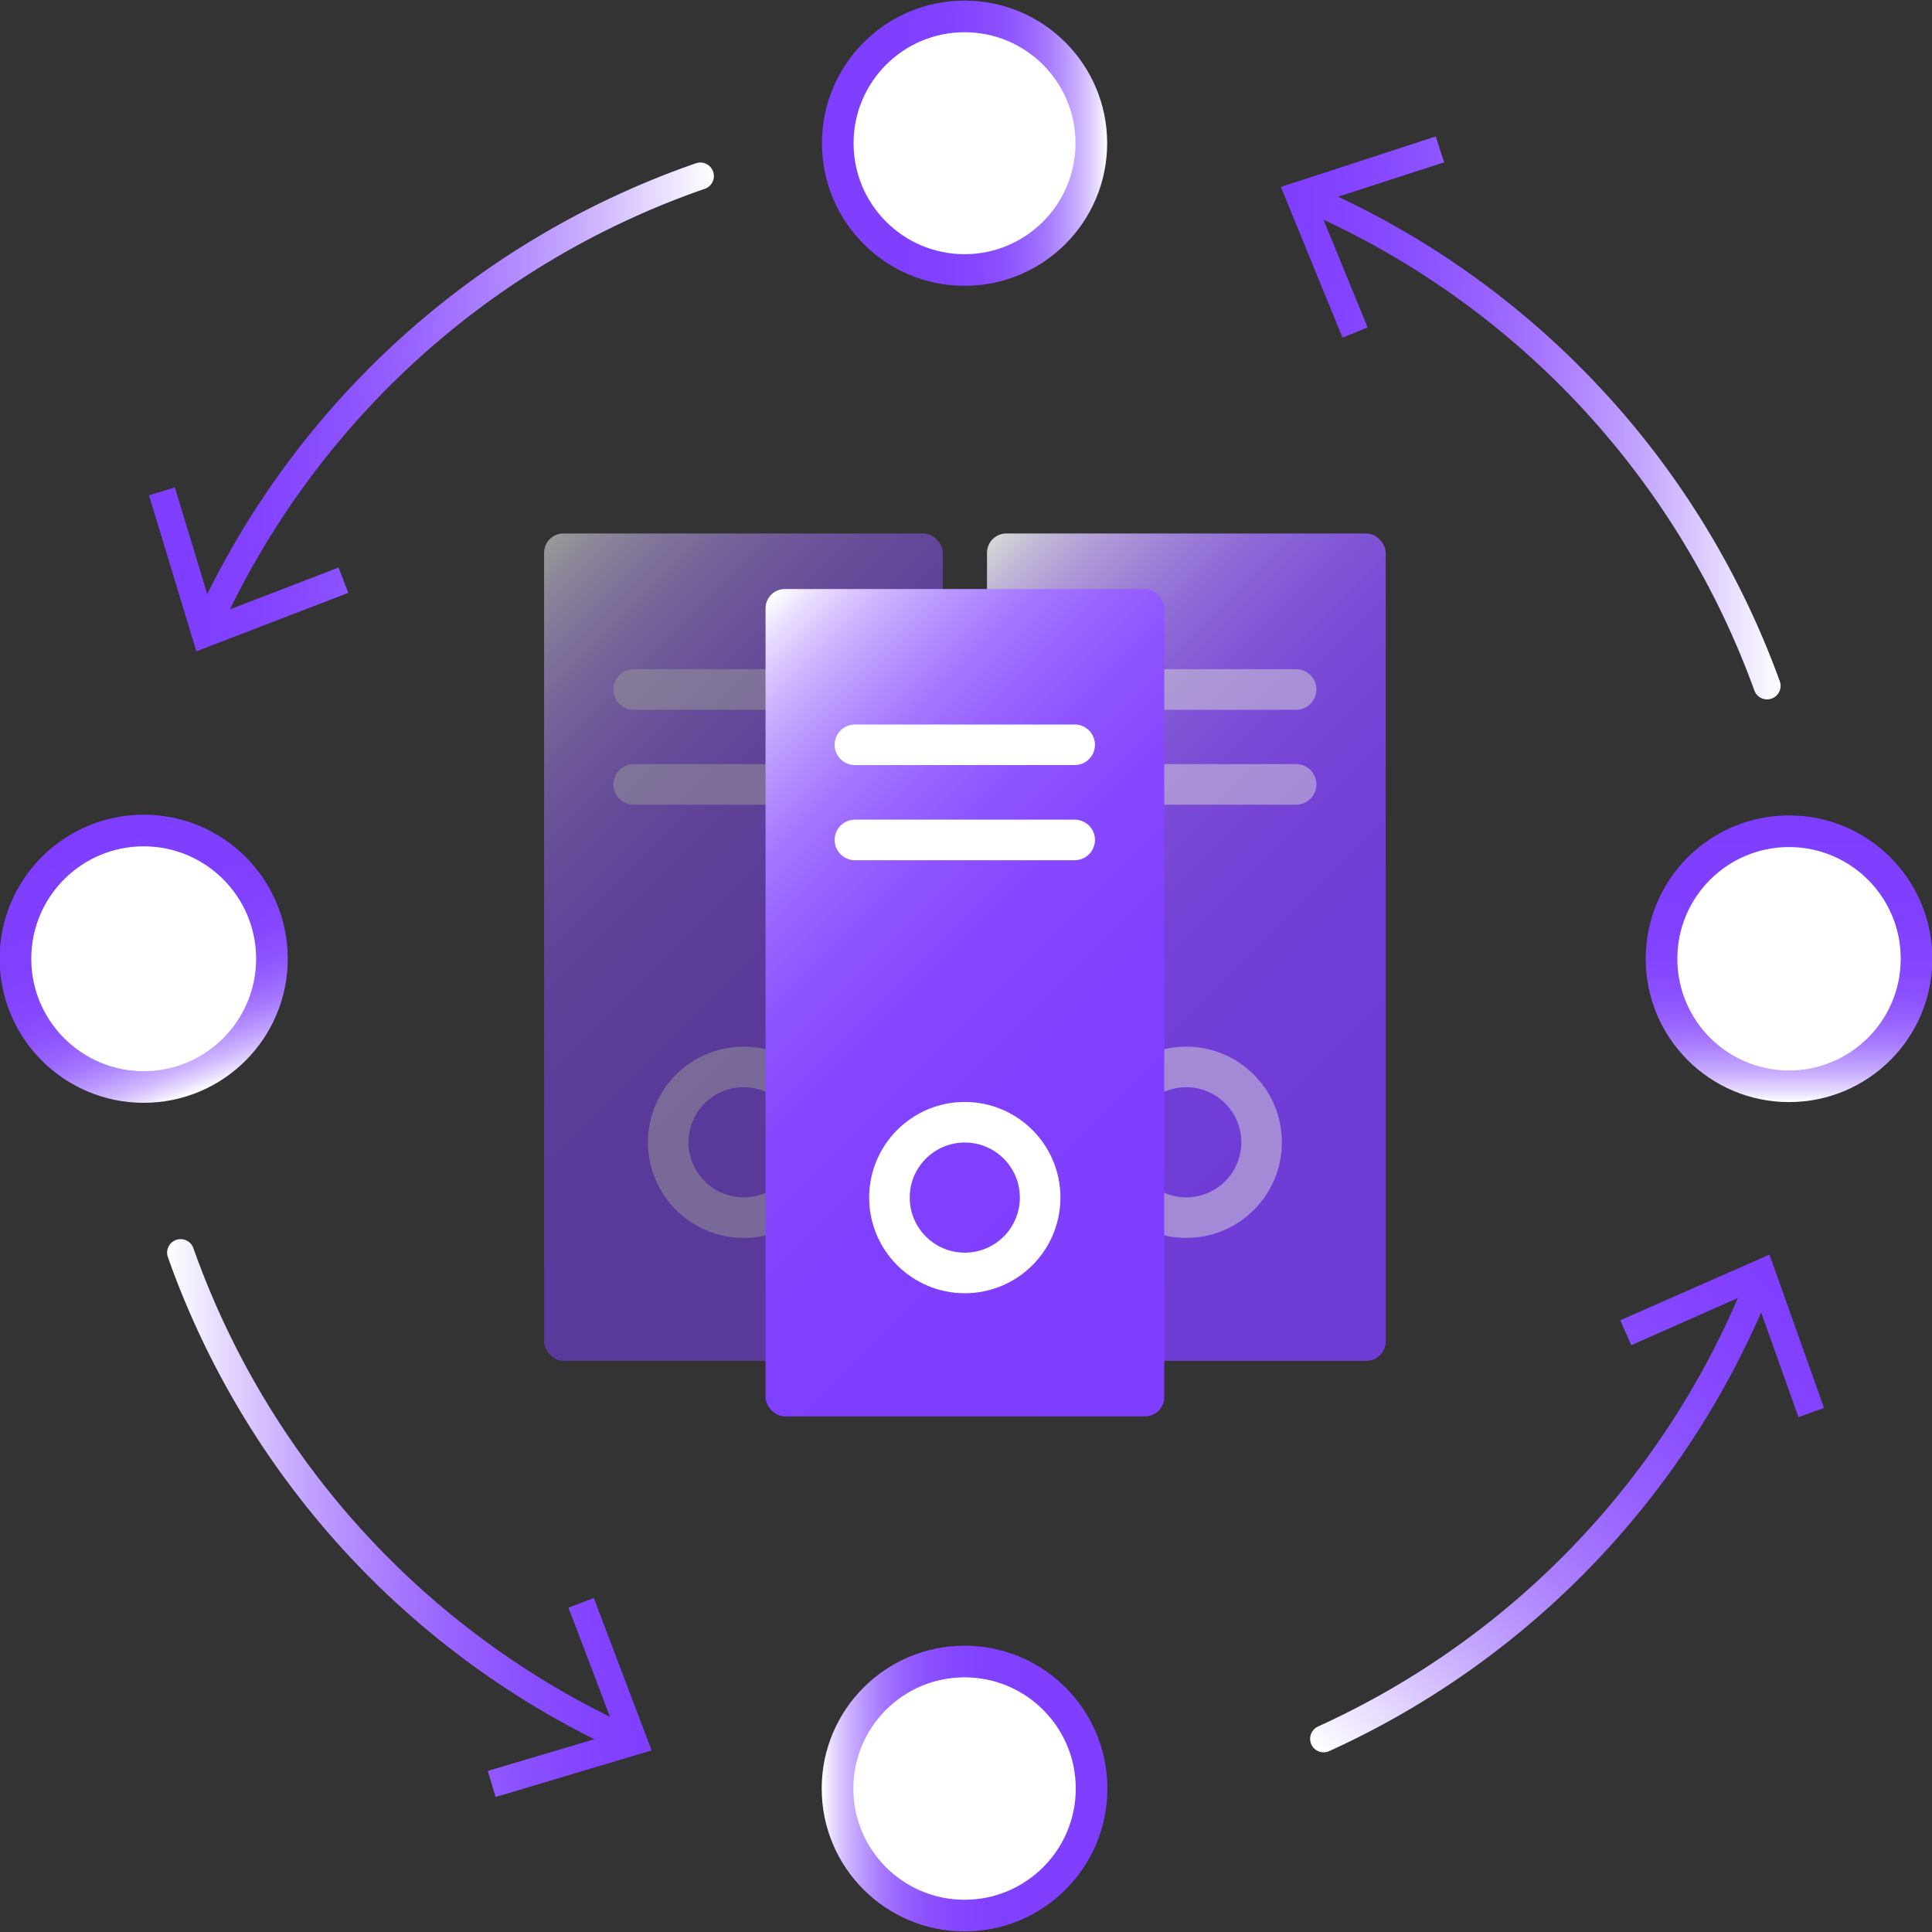 <svg id="图层_1" data-name="图层 1" xmlns="http://www.w3.org/2000/svg" xmlns:xlink="http://www.w3.org/1999/xlink" viewBox="0 0 80 80"><rect x="0" y="0" width="80" height="80" fill="#333333" stroke="none"/><defs><style>.cls-1,.cls-3,.cls-4{opacity:0.5;}.cls-2{fill:url(#未命名的渐变_150);}.cls-11,.cls-13,.cls-15,.cls-20,.cls-21,.cls-3,.cls-4,.cls-9{fill:none;}.cls-20,.cls-21,.cls-3,.cls-4{stroke:#fff;stroke-width:1.68px;}.cls-11,.cls-13,.cls-15,.cls-20,.cls-3,.cls-9{stroke-linecap:round;stroke-linejoin:round;}.cls-21,.cls-4,.cls-5,.cls-6,.cls-7,.cls-8{stroke-miterlimit:10;}.cls-5,.cls-6,.cls-7,.cls-8{fill:#fff;stroke-width:1.31px;}.cls-5{stroke:url(#未命名的渐变_150-2);}.cls-6{stroke:url(#未命名的渐变_150-3);}.cls-7{stroke:url(#未命名的渐变_150-4);}.cls-8{stroke:url(#未命名的渐变_150-5);}.cls-11,.cls-13,.cls-15,.cls-9{stroke-width:1.12px;}.cls-9{stroke:url(#未命名的渐变_216);}.cls-10{fill:url(#未命名的渐变_216-2);}.cls-11{stroke:url(#未命名的渐变_131);}.cls-12{fill:url(#未命名的渐变_131-2);}.cls-13{stroke:url(#未命名的渐变_131-3);}.cls-14{fill:url(#未命名的渐变_131-4);}.cls-15{stroke:url(#未命名的渐变_216-3);}.cls-16{fill:url(#未命名的渐变_216-4);}.cls-17{opacity:0.8;}.cls-18{fill:url(#未命名的渐变_150-6);}.cls-19{fill:url(#未命名的渐变_150-7);}</style><linearGradient id="未命名的渐变_150" x1="43.24" y1="51.68" x2="18.33" y2="26.77" gradientUnits="userSpaceOnUse"><stop offset="0" stop-color="#7f3eff"/><stop offset="0.39" stop-color="#8040ff"/><stop offset="0.54" stop-color="#8547ff"/><stop offset="0.64" stop-color="#8d52ff"/><stop offset="0.72" stop-color="#9863ff"/><stop offset="0.79" stop-color="#a679ff"/><stop offset="0.85" stop-color="#b895ff"/><stop offset="0.91" stop-color="#ceb5ff"/><stop offset="0.96" stop-color="#e6d9ff"/><stop offset="1" stop-color="#fff"/></linearGradient><linearGradient id="未命名的渐变_150-2" x1="34.03" y1="5.93" x2="45.85" y2="5.93" xlink:href="#未命名的渐变_150"/><linearGradient id="未命名的渐变_150-3" x1="74.08" y1="33.77" x2="74.08" y2="45.63" xlink:href="#未命名的渐变_150"/><linearGradient id="未命名的渐变_150-4" x1="3.91" y1="34.1" x2="7.99" y2="45.3" xlink:href="#未命名的渐变_150"/><linearGradient id="未命名的渐变_150-5" x1="45.85" y1="74.06" x2="34.03" y2="74.06" xlink:href="#未命名的渐变_150"/><linearGradient id="未命名的渐变_216" x1="7.56" y1="16.57" x2="29.53" y2="16.57" gradientUnits="userSpaceOnUse"><stop offset="0" stop-color="#7f3eff"/><stop offset="0.14" stop-color="#8242ff"/><stop offset="0.28" stop-color="#8a4fff"/><stop offset="0.43" stop-color="#9863ff"/><stop offset="0.58" stop-color="#ab80ff"/><stop offset="0.73" stop-color="#c4a6ff"/><stop offset="0.87" stop-color="#e2d3ff"/><stop offset="1" stop-color="#fff"/></linearGradient><linearGradient id="未命名的渐变_216-2" x1="7.56" y1="23.58" x2="29.53" y2="23.58" xlink:href="#未命名的渐变_216"/><linearGradient id="未命名的渐变_131" x1="6.92" y1="61.93" x2="27.55" y2="61.93" gradientUnits="userSpaceOnUse"><stop offset="0" stop-color="#fff"/><stop offset="0.13" stop-color="#e2d3ff"/><stop offset="0.27" stop-color="#c4a6ff"/><stop offset="0.42" stop-color="#ab80ff"/><stop offset="0.57" stop-color="#9863ff"/><stop offset="0.72" stop-color="#8a4fff"/><stop offset="0.86" stop-color="#8242ff"/><stop offset="1" stop-color="#7f3eff"/></linearGradient><linearGradient id="未命名的渐变_131-2" x1="6.92" y1="70.29" x2="27.55" y2="70.29" xlink:href="#未命名的渐变_131"/><linearGradient id="未命名的渐变_131-3" x1="54.97" y1="72.98" x2="75.03" y2="52.92" xlink:href="#未命名的渐变_131"/><linearGradient id="未命名的渐变_131-4" x1="54.89" y1="72.91" x2="74.95" y2="52.84" xlink:href="#未命名的渐变_131"/><linearGradient id="未命名的渐变_216-3" x1="52.48" y1="18.3" x2="73.77" y2="18.3" xlink:href="#未命名的渐变_216"/><linearGradient id="未命名的渐变_216-4" x1="52.48" y1="9.82" x2="73.77" y2="9.82" xlink:href="#未命名的渐变_216"/><linearGradient id="未命名的渐变_150-6" x1="61.58" y1="51.68" x2="36.66" y2="26.77" xlink:href="#未命名的渐变_150"/><linearGradient id="未命名的渐变_150-7" x1="52.41" y1="53.97" x2="27.5" y2="29.06" xlink:href="#未命名的渐变_150"/></defs><title>5</title><g class="cls-1"><rect class="cls-2" x="22.53" y="22.09" width="16.51" height="34.26" rx="0.8"/><line class="cls-3" x1="26.24" y1="28.55" x2="35.34" y2="28.55"/><line class="cls-3" x1="26.24" y1="32.48" x2="35.34" y2="32.48"/><circle class="cls-4" cx="30.79" cy="47.3" r="3.12"/></g><circle class="cls-5" cx="39.94" cy="5.93" r="5.25"/><circle class="cls-6" cx="74.08" cy="39.7" r="5.28"/><circle class="cls-7" cx="5.95" cy="39.7" r="5.31"/><circle class="cls-8" cx="39.94" cy="74.06" r="5.26"/><path class="cls-9" d="M8.61,25.85A35,35,0,0,1,29,7.29"/><polygon class="cls-10" points="14.42 24.55 14.02 23.5 8.85 25.49 7.24 20.18 6.17 20.51 8.13 26.97 14.42 24.55"/><path class="cls-11" d="M25.87,72A35,35,0,0,1,7.48,51.87"/><polygon class="cls-12" points="24.59 66.17 23.54 66.57 25.51 71.75 20.2 73.33 20.52 74.41 26.98 72.48 24.59 66.17"/><path class="cls-13" d="M72.84,53.09A35,35,0,0,1,54.81,72"/><polygon class="cls-14" points="67.09 54.67 67.55 55.7 72.61 53.46 74.47 58.68 75.53 58.3 73.27 51.95 67.09 54.67"/><path class="cls-15" d="M54.17,8.2a35,35,0,0,1,19,20.2"/><polygon class="cls-16" points="55.59 13.98 56.63 13.56 54.53 8.43 59.8 6.72 59.45 5.65 53.04 7.74 55.59 13.98"/><g class="cls-17"><rect class="cls-18" x="40.87" y="22.09" width="16.51" height="34.26" rx="0.8"/><line class="cls-3" x1="44.57" y1="28.55" x2="53.67" y2="28.55"/><line class="cls-3" x1="44.57" y1="32.48" x2="53.67" y2="32.48"/><circle class="cls-4" cx="49.12" cy="47.3" r="3.12"/></g><rect class="cls-19" x="31.7" y="24.39" width="16.51" height="34.26" rx="0.8"/><line class="cls-20" x1="35.4" y1="30.84" x2="44.5" y2="30.84"/><line class="cls-20" x1="35.4" y1="34.78" x2="44.5" y2="34.78"/><circle class="cls-21" cx="39.95" cy="49.59" r="3.12"/></svg>